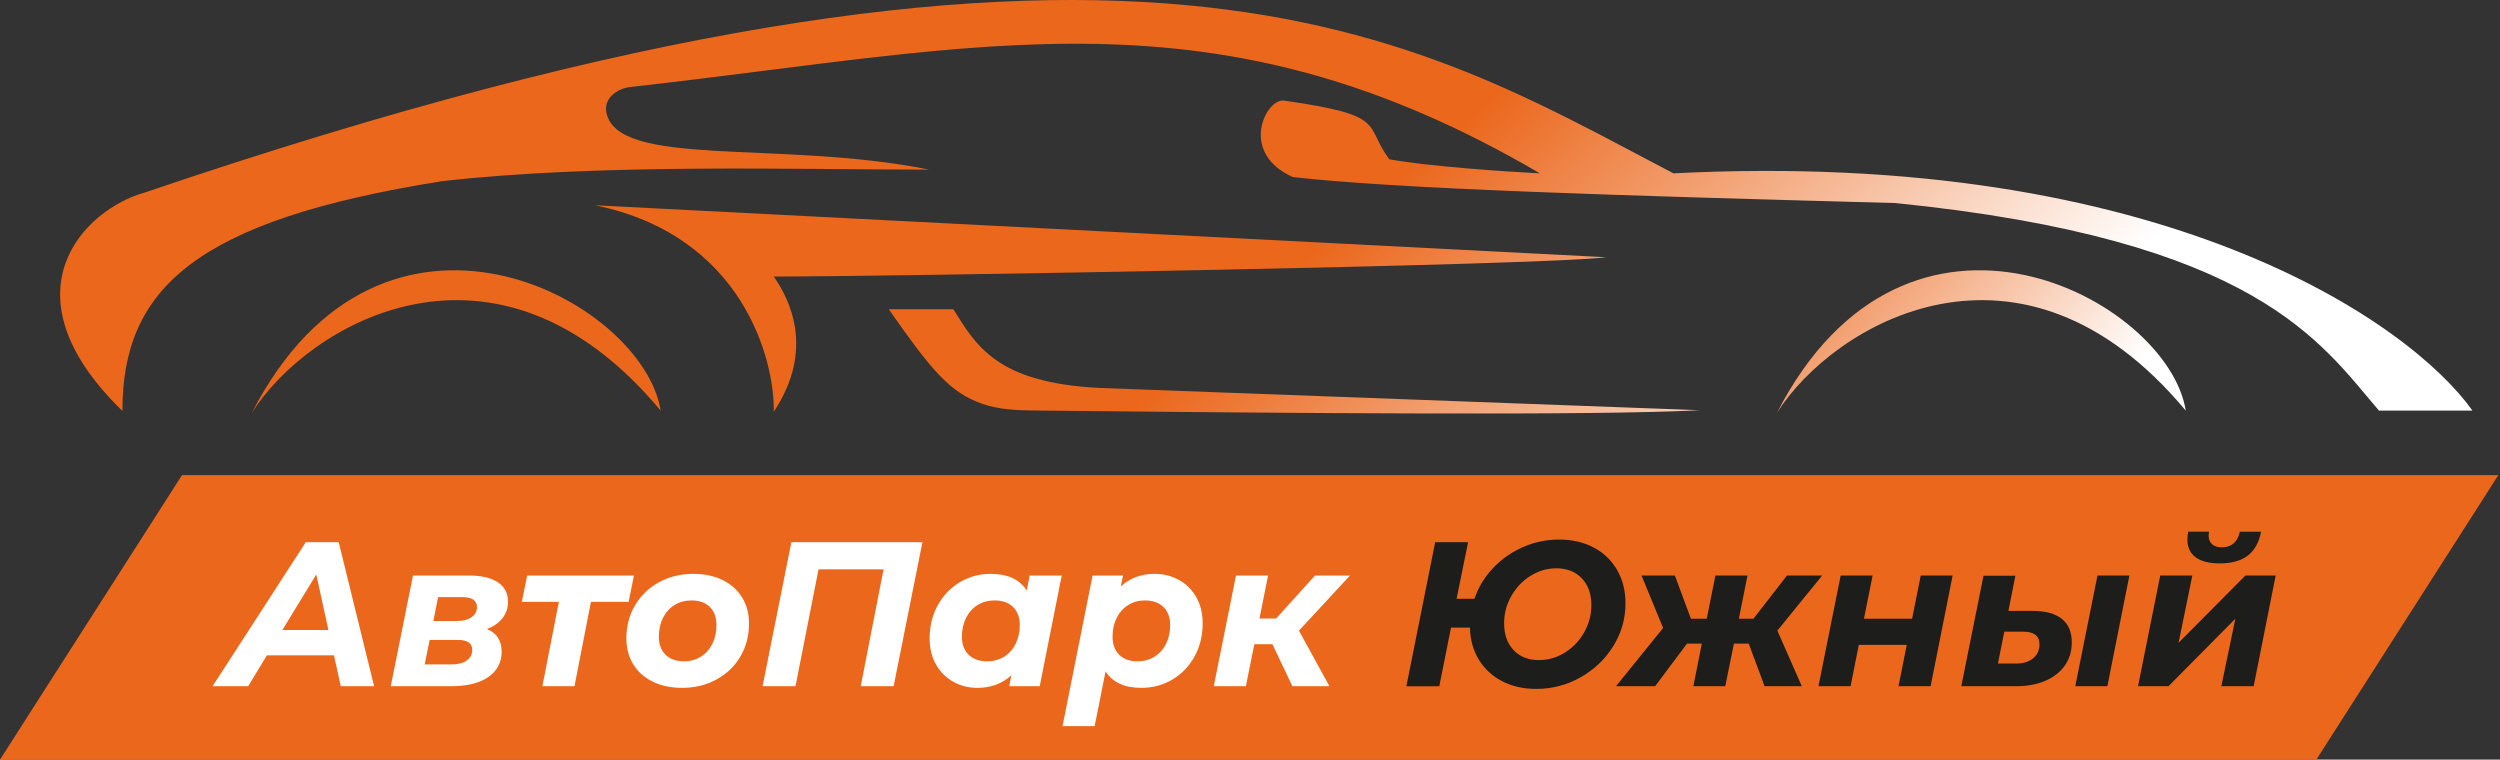 <svg width="1481" height="450" viewBox="0 0 1481 450" fill="none" xmlns="http://www.w3.org/2000/svg">
<rect x="0" y="0" width="1481" height="450" fill="#333333" stroke="none"/>
<g clip-path="url(#clip0_1381_47)">
<path d="M107.82 281.47H1480.02L1372.2 450H0L107.82 281.47Z" fill="#EB671C"/>
<path d="M564.74 183.19H526.5C551.48 218.91 562.55 232.58 582.08 239.29C591.93 242.67 602.49 243.07 612.91 243.18C772.6 244.87 945.02 246.28 1006.87 243.01L651.32 229.81C590.23 226.73 578.36 204.74 564.74 183.19Z" fill="url(#paint0_linear_1381_47)"/>
<path d="M951.489 152.39L352.469 121.6C440.369 139.55 458.969 213.67 458.389 243.88C482.999 206.93 467.619 177.02 458.389 163.83C525.629 163.83 914.569 157.23 951.489 152.39Z" fill="url(#paint1_linear_1381_47)"/>
<path d="M1052.68 244.55C1086.08 191.77 1197.11 125.97 1294.84 243.25C1284.42 177.23 1129.78 94.34 1052.68 244.55Z" fill="url(#paint2_linear_1381_47)"/>
<path d="M1464.68 243.24H1409.3C1374.88 203.21 1337.23 141.83 1122.76 120.28C958.388 115.88 827.858 111.92 765.888 104.89C733.538 90.46 750.068 58.09 760.618 59.59C822.578 68.39 807.638 73.67 823.018 94.34C845.878 98.56 892.018 101.67 912.238 102.7C719.708 -10.03 583.428 28.03 373.448 51.54C365.518 52.43 357.838 58.23 359.128 66.11C364.698 100.01 461.908 82.69 550.548 100.49C472.018 100.49 355.108 96.76 261.938 107.32C115.148 130.63 72.518 171.3 72.518 243.44C0.438 173.42 50.108 123.95 85.558 114.13C676.228 -86.88 837.968 22.64 991.348 102.69C1281.41 87.91 1427.76 191.19 1464.68 243.24Z" fill="url(#paint3_linear_1381_47)"/>
<path d="M149.211 244.55C182.611 191.77 293.641 125.97 391.371 243.25C380.951 177.23 226.311 94.34 149.211 244.55Z" fill="url(#paint4_linear_1381_47)"/>
<path d="M197.85 388.23H158.11L147.02 406.51H125.93L181.15 321.19H200.65L221.62 406.51H201.87L197.85 388.23ZM194.56 373.23L187.37 340.32L167.26 373.23H194.56Z" fill="white"/>
<path d="M297.188 386.03C297.188 392.37 294.568 397.37 289.328 401.02C284.088 404.68 276.748 406.51 267.328 406.51H231.488L244.648 340.93H277.558C285.118 340.93 290.908 342.27 294.928 344.95C298.948 347.63 300.958 351.49 300.958 356.53C300.958 360.19 299.858 363.42 297.668 366.22C295.478 369.02 292.388 371.16 288.408 372.62C294.258 374.98 297.188 379.45 297.188 386.03ZM276.528 391.27C278.678 389.73 279.758 387.66 279.758 385.05C279.758 383.02 279.048 381.51 277.628 380.54C276.208 379.57 274.028 379.08 271.108 379.08H254.528L251.598 393.58H267.688C271.428 393.58 274.368 392.81 276.528 391.26V391.27ZM256.718 367.87H271.098C274.508 367.87 277.268 367.12 279.388 365.62C281.498 364.12 282.558 362.15 282.558 359.71C282.558 355.73 279.668 353.74 273.908 353.74H259.528L256.728 367.88L256.718 367.87Z" fill="white"/>
<path d="M372.389 356.53H350.079L340.329 406.5H321.319L331.069 356.53H309.129L312.299 340.93H375.559L372.389 356.53Z" fill="white"/>
<path d="M386.719 403.83C381.719 401.39 377.859 397.96 375.139 393.53C372.419 389.1 371.059 383.96 371.059 378.11C371.059 370.88 372.769 364.38 376.179 358.61C379.589 352.84 384.299 348.29 390.319 344.96C396.329 341.63 403.119 339.96 410.679 339.96C417.339 339.96 423.149 341.18 428.109 343.62C433.069 346.06 436.909 349.49 439.629 353.92C442.349 358.35 443.709 363.49 443.709 369.34C443.709 376.57 442.019 383.07 438.649 388.84C435.279 394.61 430.559 399.16 424.509 402.49C418.459 405.82 411.649 407.49 404.089 407.49C397.509 407.49 391.719 406.27 386.719 403.83ZM415.179 389.02C418.109 387.19 420.379 384.65 422.009 381.4C423.629 378.15 424.449 374.41 424.449 370.19C424.449 365.72 423.149 362.19 420.549 359.59C417.949 356.99 414.289 355.69 409.579 355.69C405.839 355.69 402.509 356.6 399.579 358.43C396.649 360.26 394.379 362.8 392.749 366.05C391.119 369.3 390.309 373.04 390.309 377.26C390.309 381.73 391.629 385.26 394.269 387.86C396.909 390.46 400.589 391.76 405.299 391.76C408.959 391.76 412.249 390.85 415.169 389.02H415.179Z" fill="white"/>
<path d="M546.45 321.19L529.39 406.51H509.89L523.42 337.28H484.9L471.25 406.51H451.75L468.81 321.19H546.45Z" fill="white"/>
<path d="M628.969 340.93L615.929 406.51H597.889L599.109 400.05C593.659 405.01 586.959 407.49 578.999 407.49C573.879 407.49 569.169 406.31 564.859 403.95C560.549 401.59 557.119 398.2 554.559 393.77C551.999 389.34 550.719 384.12 550.719 378.11C550.719 370.88 552.319 364.36 555.529 358.55C558.739 352.74 563.109 348.19 568.629 344.9C574.149 341.61 580.249 339.96 586.909 339.96C596.979 339.96 604.099 343.25 608.239 349.83L609.949 340.93H628.959H628.969ZM594.839 389.02C597.769 387.19 600.039 384.65 601.669 381.4C603.289 378.15 604.109 374.41 604.109 370.19C604.109 365.72 602.789 362.19 600.149 359.59C597.509 356.99 593.829 355.69 589.119 355.69C585.379 355.69 582.049 356.6 579.119 358.43C576.189 360.26 573.919 362.8 572.289 366.05C570.659 369.3 569.849 373.04 569.849 377.26C569.849 381.73 571.169 385.26 573.809 387.86C576.449 390.46 580.129 391.76 584.839 391.76C588.579 391.76 591.909 390.85 594.839 389.02Z" fill="white"/>
<path d="M698.259 343.49C702.609 345.85 706.059 349.24 708.619 353.67C711.179 358.1 712.459 363.32 712.459 369.33C712.459 376.56 710.849 383.08 707.649 388.89C704.439 394.7 700.069 399.25 694.549 402.54C689.019 405.83 682.889 407.48 676.139 407.48C666.139 407.48 659.079 404.23 654.929 397.73L648.469 430.15H629.449L647.249 340.93H665.289L663.949 347.39C669.389 342.43 676.099 339.95 684.059 339.95C689.179 339.95 693.909 341.13 698.259 343.49ZM683.939 389.02C686.869 387.19 689.139 384.65 690.769 381.4C692.389 378.15 693.209 374.41 693.209 370.19C693.209 365.72 691.889 362.19 689.249 359.59C686.609 356.99 682.929 355.69 678.219 355.69C674.559 355.69 671.269 356.6 668.349 358.43C665.419 360.26 663.149 362.8 661.519 366.05C659.889 369.3 659.079 373.04 659.079 377.26C659.079 381.73 660.379 385.26 662.979 387.86C665.579 390.46 669.239 391.76 673.949 391.76C677.689 391.76 681.019 390.85 683.949 389.02H683.939Z" fill="white"/>
<path d="M769.509 373.6L787.549 406.51H765.609L753.789 381.64H743.059L738.059 406.51H719.039L732.199 340.93H751.219L746.099 366.41H755.969L779.009 340.93H799.729L769.499 373.6H769.509Z" fill="white"/>
<path d="M944.171 324.36C950.101 327.53 954.711 331.98 958.001 337.71C961.291 343.44 962.941 350 962.941 357.4C962.941 366.5 960.541 374.93 955.751 382.69C950.951 390.45 944.491 396.63 936.371 401.22C928.241 405.81 919.471 408.11 910.041 408.11C902.481 408.11 895.761 406.59 889.871 403.54C883.981 400.49 879.371 396.23 876.041 390.74C872.711 385.26 870.961 378.94 870.801 371.79H859.591L852.641 406.53H833.141L850.201 321.21H869.701L862.871 354.73H873.471C875.741 347.99 879.381 341.95 884.381 336.63C889.381 331.31 895.291 327.14 902.111 324.14C908.941 321.14 916.131 319.63 923.681 319.63C931.231 319.63 938.221 321.21 944.161 324.38L944.171 324.36ZM927.051 386.58C931.801 383.61 935.601 379.63 938.451 374.63C941.291 369.63 942.721 364.25 942.721 358.48C942.721 351.82 940.831 346.52 937.051 342.57C933.271 338.63 928.251 336.66 922.001 336.66C916.551 336.66 911.461 338.14 906.701 341.11C901.951 344.08 898.151 348.06 895.301 353.06C892.451 358.06 891.031 363.44 891.031 369.21C891.031 375.87 892.901 381.18 896.641 385.12C900.381 389.06 905.371 391.03 911.631 391.03C917.161 391.03 922.301 389.55 927.051 386.58Z" fill="#1D1D1B"/>
<path d="M1052.9 373.6L1067.4 406.51H1045.34L1035.95 381.28H1027.17L1022.05 406.51H1003.16L1008.16 381.28H999.378L980.488 406.51H957.328L985.238 372.01L972.438 340.93H992.188L1001.7 366.53H1011.09L1016.21 340.93H1035.22L1030.1 366.53H1038.75L1058.62 340.93H1079.46L1052.89 373.6H1052.9Z" fill="#1D1D1B"/>
<path d="M1090.44 340.93H1109.33L1104.21 366.53H1132.73L1137.85 340.93H1156.74L1143.7 406.51H1124.68L1129.56 382.01H1101.16L1096.28 406.51H1077.26L1090.42 340.93H1090.44Z" fill="#1D1D1B"/>
<path d="M1221.41 366.59C1225.35 369.72 1227.32 374.37 1227.32 380.55C1227.32 385.75 1225.96 390.3 1223.24 394.2C1220.52 398.1 1216.68 401.13 1211.72 403.28C1206.76 405.43 1200.99 406.51 1194.41 406.51H1161.87L1175.03 341.05H1193.92L1189.78 361.89H1204.04C1211.68 361.89 1217.47 363.46 1221.41 366.58V366.59ZM1204.41 389.99C1206.93 387.92 1208.19 385.13 1208.19 381.64C1208.19 376.68 1204.94 374.2 1198.44 374.2H1187.35L1183.57 393.09H1194.42C1198.56 393.09 1201.9 392.05 1204.41 389.98V389.99ZM1242.56 340.93H1261.45L1248.41 406.51H1229.39L1242.55 340.93H1242.56Z" fill="#1D1D1B"/>
<path d="M1279.73 340.93H1298.75L1290.58 380.79L1330.19 340.93H1348.11L1335.07 406.51H1315.93L1324.22 366.53L1284.61 406.51H1266.57L1279.73 340.93ZM1300.7 330.14C1297.45 327.74 1295.82 324.23 1295.82 319.6C1295.82 317.89 1295.98 316.35 1296.31 314.97H1308.62C1308.46 316.11 1308.38 316.88 1308.38 317.29C1308.38 319.48 1309.07 321.19 1310.45 322.41C1311.83 323.63 1313.74 324.24 1316.18 324.24C1321.95 324.24 1325.52 321.15 1326.91 314.98H1339.46C1338.24 321.32 1335.62 326.03 1331.6 329.12C1327.58 332.21 1322.07 333.75 1315.08 333.75C1308.74 333.75 1303.95 332.55 1300.7 330.15V330.14Z" fill="#1D1D1B"/>
</g>
<defs>
<linearGradient id="paint0_linear_1381_47" x1="406.96" y1="-197.87" x2="1084.86" y2="581.15" gradientUnits="userSpaceOnUse">
<stop offset="0.49" stop-color="#EB671C"/>
<stop offset="0.8" stop-color="white"/>
</linearGradient>
<linearGradient id="paint1_linear_1381_47" x1="380.419" y1="-174.78" x2="1058.32" y2="604.24" gradientUnits="userSpaceOnUse">
<stop offset="0.49" stop-color="#EB671C"/>
<stop offset="0.8" stop-color="white"/>
</linearGradient>
<linearGradient id="paint2_linear_1381_47" x1="768" y1="-113" x2="1306.11" y2="388.62" gradientUnits="userSpaceOnUse">
<stop offset="0.49" stop-color="#EB671C"/>
<stop offset="0.8" stop-color="white"/>
</linearGradient>
<linearGradient id="paint3_linear_1381_47" x1="394.218" y1="-186.79" x2="1072.12" y2="592.23" gradientUnits="userSpaceOnUse">
<stop offset="0.49" stop-color="#EB671C"/>
<stop offset="0.8" stop-color="white"/>
</linearGradient>
<linearGradient id="paint4_linear_1381_47" x1="114.071" y1="57" x2="791.971" y2="836.02" gradientUnits="userSpaceOnUse">
<stop offset="0.49" stop-color="#EB671C"/>
<stop offset="0.8" stop-color="#070707"/>
</linearGradient>
<clipPath id="clip0_1381_47">
<rect width="1480.02" height="450" fill="white"/>
</clipPath>
</defs>
</svg>

